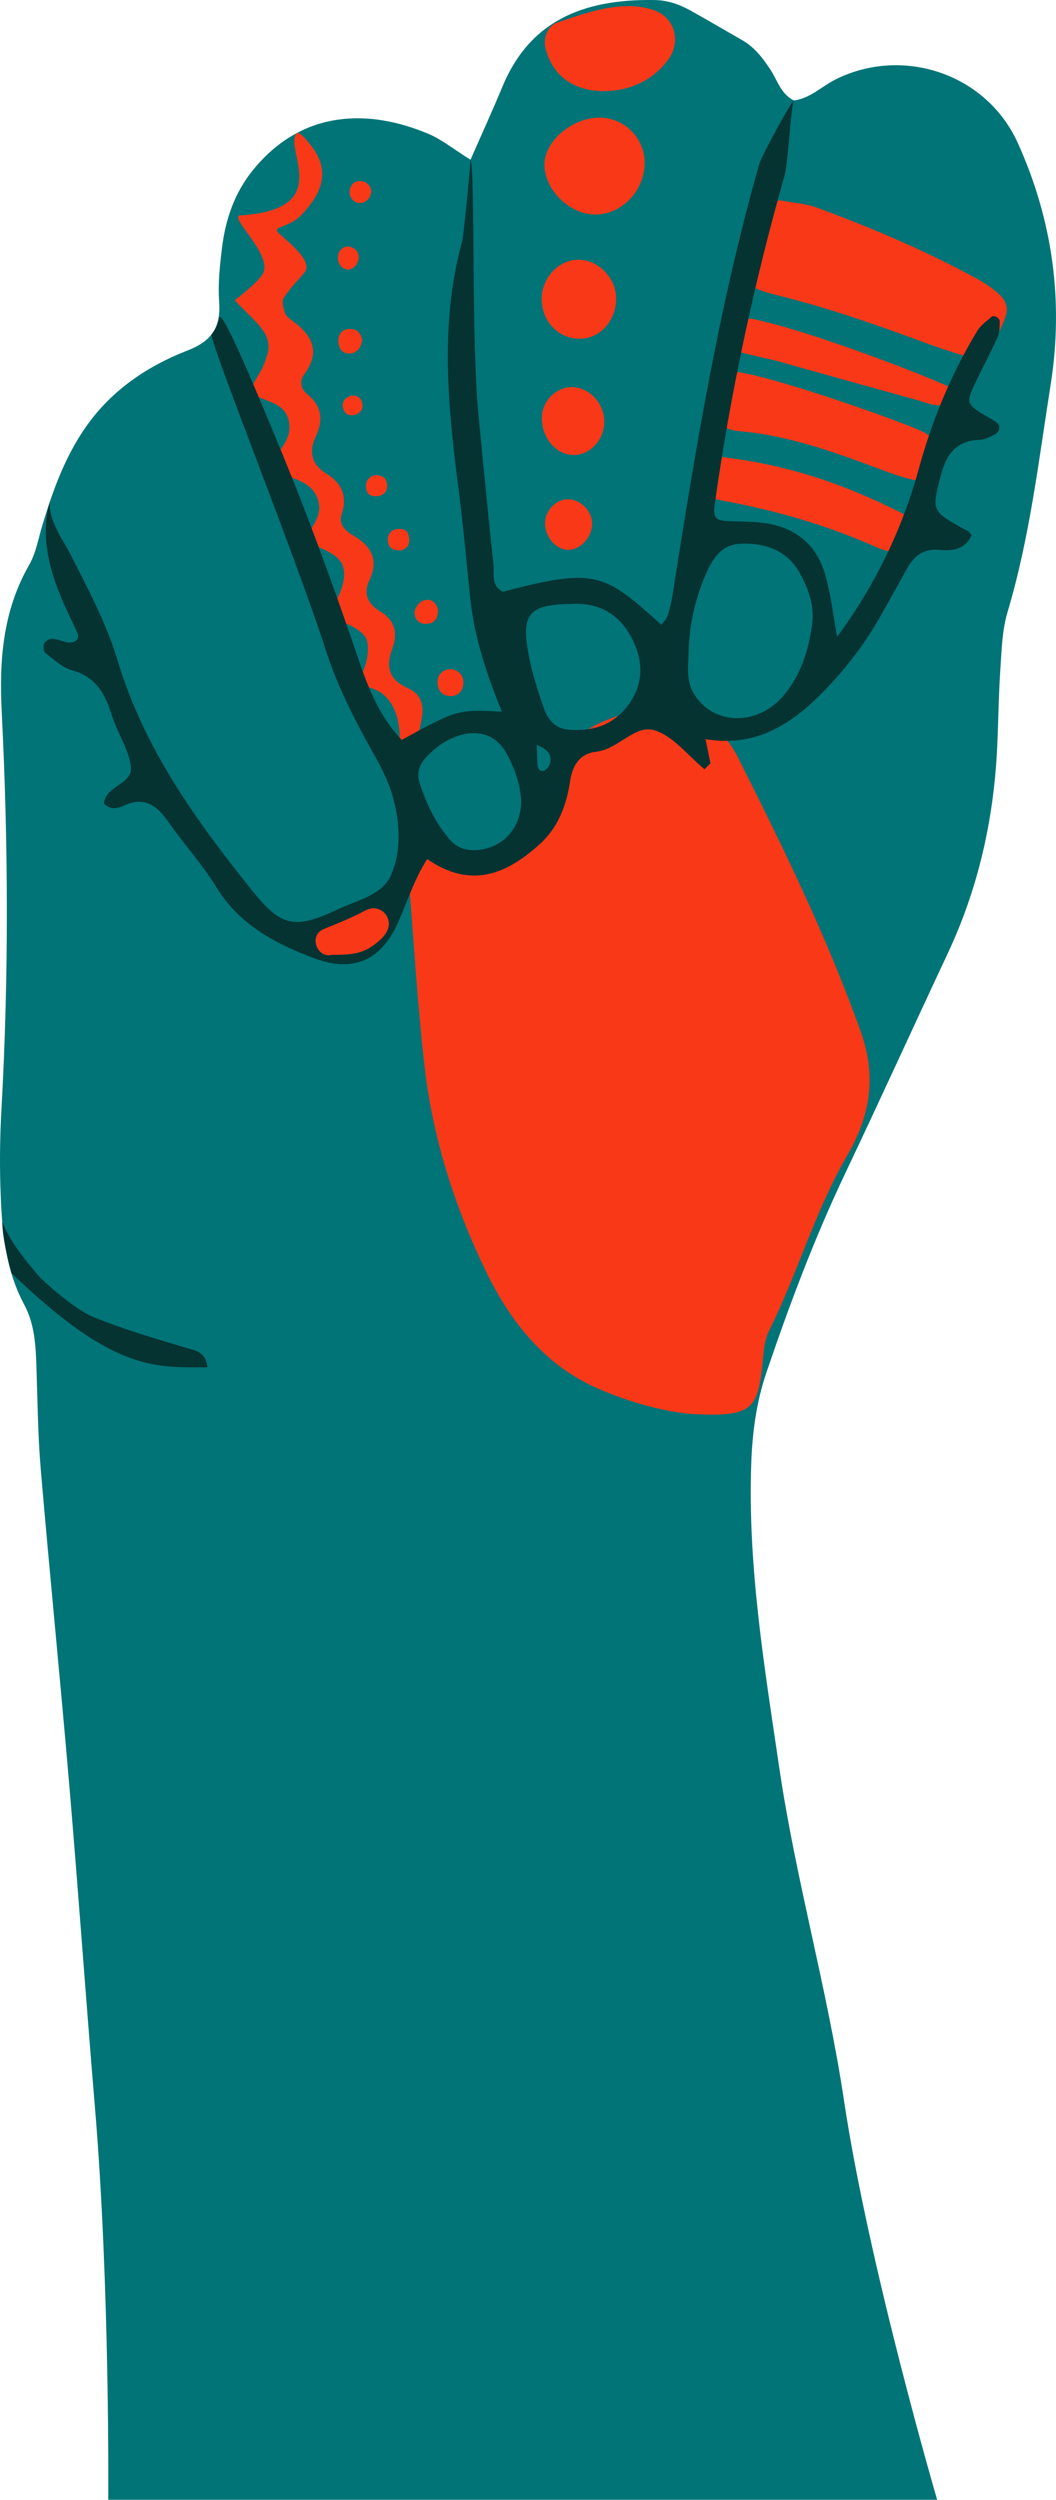 <?xml version="1.0" encoding="UTF-8"?>
<svg id="a" data-name="original" xmlns="http://www.w3.org/2000/svg" width="112.763" height="266.777" viewBox="0 0 112.763 266.777">
  <path d="M.037,126.412c.129,4.408.394,8.799,2.556,12.828,1.113,2.075,1.228,4.394,1.301,6.707.116,3.636.153,7.281.462,10.902.961,11.246,2.09,22.478,3.048,33.724.975,11.443,1.776,22.9,2.737,34.345,1.613,19.228,1.417,41.859,1.417,41.859h88.514s-7.289-24.888-9.954-42.652c-1.79-11.927-5.149-23.542-6.907-35.485-1.59-10.802-3.386-21.551-2.987-32.538.12-3.295.552-6.489,1.601-9.582,2.46-7.252,5.151-14.412,8.448-21.34,3.701-7.777,7.261-15.62,10.922-23.416,3.219-6.855,4.869-14.084,5.266-21.618.151-2.868.16-5.744.354-8.609.141-2.093.186-4.261.779-6.244,2.37-7.927,3.313-16.113,4.596-24.232,1.409-8.919.213-17.59-3.512-25.813-3.332-7.355-12.215-10.344-19.403-6.796-1.518.749-2.769,2.062-4.506,2.271-1.375-.699-1.725-2.072-2.43-3.174-.834-1.301-1.752-2.51-3.133-3.293-1.826-1.036-3.632-2.106-5.467-3.127-1.181-.657-2.436-1.099-3.817-1.124-7.718-.137-13.379,2.273-16.267,9.237-1.016,2.451-2.122,4.865-3.41,7.806-1.854-1.159-3.066-2.153-4.449-2.741-6.269-2.662-13.416-2.688-18.721,3.766-2.026,2.466-2.994,5.322-3.372,8.402-.233,1.896-.438,3.834-.3,5.728.196,2.691-.781,4.193-3.351,5.19-4.336,1.682-8.13,4.244-10.871,8.151-2.234,3.184-3.523,6.771-4.638,10.446-.442,1.456-.698,3.031-1.439,4.322C.301,65.193-.091,70.483.181,75.894c.711,14.161.764,28.318-.024,42.478-.149,2.675-.198,5.363-.12,8.04Z" fill="#007477"/>
  <g>
    <path d="M73.976,150.909c-2.583-.178-6.699-1.155-10.528-2.907-5.47-2.502-9.051-7.143-11.564-12.335-3.336-6.894-5.68-14.226-6.553-21.887-.736-6.456-1.125-12.952-1.643-19.432-.06-.756-.021-1.53.066-2.285.274-2.369,1.2-2.974,3.425-2.24,1.271.419,2.504.955,3.781,1.354,2.516.786,4.638.136,5.857-2.111.899-1.658,1.682-3.498,1.971-5.343.543-3.462,2.671-5.43,5.596-6.711,2.251-.985,4.753-1.38,6.491-3.415.51-.597,1.636-.379,2.081.209,1.843,2.429,4.426,4.209,5.841,7.024,4.812,9.57,9.513,19.163,13.126,29.294,1.734,4.862.934,9.066-1.432,13.14-3.473,5.979-5.324,12.649-8.387,18.796-.569,1.141-.571,2.588-.728,3.906-.542,4.557-1.292,5.233-7.401,4.94Z" fill="#f93818"/>
    <path d="M43.531,73.427c-1.952-.858-2.378-2.227-1.649-4.166.598-1.59.345-3.021-1.233-3.973-1.319-.796-1.911-1.862-1.21-3.345,1.023-2.166.243-3.632-1.672-4.77-.829-.492-1.654-1.163-1.287-2.274.648-1.958.018-3.339-1.659-4.373-1.572-.97-1.859-2.332-1.107-3.936.835-1.781.661-3.278-.95-4.567-.65-.52-.794-1.376-.291-2.058,1.816-2.464.849-4.227-1.307-5.766-.304-.217-.654-.509-.755-.836-.156-.501-.342-1.208-.111-1.572.608-.956,1.423-1.783,2.173-2.646,1.029-1.183-1.391-3.058-2.564-4.124-1.111-1.01.759-.501,2.311-2.122,2.027-2.117,3-4.387,1.335-6.891-.261-.393-1.572-2.126-1.867-1.8-1.465,1.62,4.11,8.075-5.786,8.759-.109.008-.21.017-.308.012-1.099.324,3.797,4.419,2.383,6.38-.582.806-1.492,1.518-2.25,2.157-.205.173-.413.336-.626.49-.056.244,2.539,2.343,3.222,3.641.288.548.371,1.049.34,1.526.08.171-.436,1.794-.825,2.439-.672,1.114-1.057,1.748-1.082,2.277,1.444,1.065,3.658.898,4.094,3.11.422,2.143-1.507,3.332-2.193,5.011.038.108.721.264,1.043.406,1.519.671,3.443.922,4.157,2.656.795,1.933-.666,3.203-1.47,4.73.127.11,3.594.957,4.176,2.466.675,1.75-.626,3.743-1.382,5.249-.082.162-.185.291-.297.404.02.018.05.039.071.057.179-.052,3.952.82,4.274,2.542.293,1.569-.433,3.29-1.211,4.715,4.4-.124,5.074,4.316,4.496,7.796.125.039.269.044.434.001.489-.126,1.119-.523,1.276-.95.391-1.061.566-2.204.792-3.322.293-1.452-.016-2.687-1.486-3.333Z" fill="#f93818"/>
    <path d="M83.247,21.372c1.416.27,2.786.345,4.016.799,5.903,2.179,11.692,4.633,17.216,7.667.828.455,1.631,1.012,2.309,1.663.539.517.878,1.253.639,2.08-.434,1.499-1.195,2.808-2.397,3.813-.599.501-1.349.789-2.127.556-1.458-.436-2.905-.919-4.332-1.448-5.004-1.855-10.041-3.602-15.222-4.909-.918-.231-1.872-.436-2.702-.861-.64-.328-1.297-.887-1.622-1.512-.882-1.696.057-5.685,1.65-6.859.722-.532,1.73-.679,2.573-.988Z" fill="#f93818"/>
    <path d="M98.817,46.223c1.064.66,1.265,1.823,1.163,3.041-.113,1.334-1.037,2.25-2.234,1.99-1.113-.241-2.209-.599-3.278-.999-5.017-1.877-10.03-3.752-15.431-4.229-.379-.034-.762-.107-1.126-.217-1.136-.344-2.152-.834-2.291-2.213-.172-1.702.567-3.22,1.852-3.889,1.628-.849,19.893,5.614,21.345,6.515Z" fill="#f93818"/>
    <path d="M76.778,48.736c7.506.85,13.587,3.041,19.424,5.978.491.247.939.669,1.275,1.11.492.645.547,1.446.187,2.163-.365.727-1.053,1.132-1.874,1.014-.741-.107-1.499-.29-2.18-.595-5.257-2.353-10.743-3.925-16.396-4.97-2.178-.403-2.864-1.007-2.705-2.187.224-1.662,1.432-2.572,2.27-2.512Z" fill="#f93818"/>
    <path d="M64.605,9.723c-3.28.043-5.57-1.584-6.339-4.505-.305-1.16.196-2.454,1.263-2.813,2.495-.84,4.994-1.759,7.673-1.753.92.002,1.892.158,2.747.486,2.119.811,2.772,3.292,1.452,5.154-1.524,2.151-3.985,3.393-6.796,3.43Z" fill="#f93818"/>
    <path d="M68.826,17.101c.158,2.978-2.16,5.641-5.041,5.791-2.763.143-5.581-2.477-5.649-5.252-.06-2.489,2.887-5.062,5.828-5.087,2.565-.023,4.727,2,4.862,4.549Z" fill="#f93818"/>
    <path d="M82.941,38.515c-1.458-.348-2.927-.658-4.37-1.059-.853-.237-1.169-1.013-1.047-1.778.118-.736.544-1.455,1.404-1.595.545-.089,1.138-.112,1.673.003,6.68,1.43,20.713,6.947,21.225,7.476.207.214-.41,1.544-.744,1.626-1.165.286-2.209-.242-3.303-.539-3.826-1.039-14.838-4.134-14.838-4.134Z" fill="#f93818"/>
    <path d="M35.908,102.602c-.318-.072-1.077-.151-1.762-.418-.9-.351-1.609-.967-1.693-2.036-.081-1.033.215-1.513,1.013-2.053,4.819.189,4.584-2.134,6.828-2.531,1.844-.327,2.772,1.074,2.119,2.874-.908,2.505-3.357,4.184-6.505,4.165Z" fill="#f93818"/>
    <path d="M65.789,31.681c.082,2.317-1.479,4.273-3.552,4.451-2.407.207-4.366-1.67-4.392-4.209-.023-2.21,1.764-4.166,3.839-4.204,2.093-.038,4.03,1.831,4.105,3.962Z" fill="#f93818"/>
    <path d="M64.526,45.108c-.048,1.791-1.399,3.316-3.048,3.439-2.002.15-3.706-1.783-3.612-4.095.071-1.736,1.62-3.208,3.301-3.137,1.861.079,3.412,1.83,3.359,3.793Z" fill="#f93818"/>
    <path d="M63.227,55.815c.033,1.337-.989,2.631-2.247,2.843-1.39.235-2.794-1.207-2.779-2.854.012-1.349,1.202-2.551,2.495-2.521,1.298.03,2.498,1.231,2.53,2.532Z" fill="#f93818"/>
    <path d="M48.162,71.399c.801.118,1.329.652,1.322,1.47-.007.82-.554,1.437-1.404,1.423-.854-.013-1.36-.654-1.358-1.473.003-.825.499-1.366,1.44-1.42Z" fill="#f93818"/>
    <path d="M38.669,36.264c-.081.824-.561,1.432-1.334,1.465-.858.037-1.236-.669-1.204-1.47.023-.588.404-1.058.998-1.139.829-.113,1.376.293,1.54,1.144Z" fill="#f93818"/>
    <path d="M46.775,65.063c.009.781-.252,1.439-1.144,1.513-.861.072-1.407-.482-1.362-1.281.024-.421.477-1.011.879-1.176.777-.319,1.394.057,1.627.944Z" fill="#f93818"/>
    <path d="M42.783,58.735c-.602.016-1.161-.129-1.308-.696-.196-.754.053-1.418.923-1.579.553-.102,1.102.11,1.238.689.172.734.021,1.408-.852,1.586Z" fill="#f93818"/>
    <path d="M37.439,42.241c.68-.12,1.13.21,1.254.826.124.614-.258,1.066-.839,1.217-.662.172-1.125-.209-1.248-.82-.123-.609.257-1.02.833-1.222Z" fill="#f93818"/>
    <path d="M37.194,28.781c-.652-.071-1.012-.478-1.1-1.086-.125-.863.565-1.569,1.317-1.347.592.175.966.624.877,1.263-.085.605-.448,1.044-1.093,1.17Z" fill="#f93818"/>
    <path d="M39.652,20.377c-.043.615-.353,1.063-.936,1.25-.733.235-1.489-.471-1.376-1.286.088-.641.509-1.054,1.151-1.016.601.036,1.051.395,1.161,1.052Z" fill="#f93818"/>
    <path d="M40.084,50.704c.614-.014,1.127.258,1.23.848.158.903-.364,1.406-1.253,1.412-.678.004-1.001-.487-.983-1.108.017-.608.368-1.033,1.006-1.152Z" fill="#f93818"/>
  </g>
  <g>
    <path d="M105.888,44.743c-2.811-1.623-2.825-1.623-1.619-4.142.743-1.552,1.563-3.068,2.265-4.638.221-.493.196-1.107.225-1.668.008-.151-.171-.361-.319-.456-.136-.087-.423-.142-.513-.063-.551.482-1.2.924-1.568,1.53-2.794,4.605-4.823,9.535-6.249,14.734-1.788,6.517-4.719,12.499-8.731,17.944l-.15.179s.166-.208.165-.207c-.424-2.252-.664-4.558-1.313-6.743-.887-2.99-3.022-4.831-6.146-5.345-1.117-.184-2.267-.207-3.403-.227-2.208-.039-2.443-.213-2.177-2.077,1.676-11.762,4.165-23.348,7.407-34.781.428-1.508.595-6.641,1.008-8.06-.323.222-3.086,5.216-3.678,6.729-4.314,15.113-6.848,30.595-9.285,46.095-.118.75-.296,1.498-.533,2.218-.111.337-.429.606-.654.906-6.124-5.487-6.953-6.131-16.909-3.522-1.324-.643-.912-1.946-1.025-2.986-.577-5.312-1.084-10.632-1.599-15.95-.765-7.886-.338-26.026-.84-27.164-.175,2.363-.758,8.185-.899,8.697-2.431,8.852-1.504,17.833-.34,26.786.493,3.791.807,7.604,1.217,11.406.452,4.188,1.788,8.131,3.365,12.004-4.735-.234-4.788-.208-10.693,3.019-2.294-2.387-3.539-5.425-4.571-8.466-2.703-7.968-5.582-15.85-8.823-23.627-1.415-3.396-5.887-14.341-6.103-12.913-.07.464-.392,1.293-.826,1.747.101,1.546,8.933,23.517,12.204,33.653,1.236,3.829,3.04,7.398,5.015,10.895.837,1.483,1.652,3.036,2.118,4.66.801,2.794.986,5.801-.14,8.445-.921,2.162-3.554,2.693-5.594,3.646-4.72,2.205-6.097,1.974-9.3-2.018-5.985-7.46-11.521-15.157-14.335-24.544-1.191-3.975-3.224-7.721-5.104-11.456-.482-.957-2.358-3.561-2.109-5.45-1.774,5.891,2.308,12.245,2.974,14.165.193.555-.406.99-1.085.858-.557-.108-1.097-.36-1.652-.388-.288-.014-.74.257-.851.515-.12.278-.056.858.151,1.016.898.689,1.801,1.552,2.843,1.837,2.351.643,3.407,2.288,4.092,4.38.119.364.236.729.376,1.086.625,1.602,1.597,3.16,1.798,4.811.231,1.897-2.712,2.008-2.875,3.94.636.676,1.425.555,2.108.235,2.223-1.041,3.561-.019,4.79,1.748,1.639,2.356,3.608,4.498,5.102,6.936,2.468,4.027,6.297,6.034,10.459,7.595,4.111,1.542,7.098.256,8.896-3.709.997-2.197,1.69-4.543,3.158-6.884,4.739,3.293,8.607,1.546,12.112-1.673,1.895-1.739,2.787-4.136,3.151-6.626.26-1.777,1.095-2.961,2.78-3.147,2.358-.26,4.131-2.928,6.222-2.295,2.02.612,3.587,2.715,5.354,4.163.209-.213.418-.424.629-.636-.148-.733-.295-1.466-.519-2.578,5.941.983,9.926-2.146,13.517-6.06,2.077-2.263,3.872-4.738,5.364-7.428.835-1.505,1.694-2.997,2.512-4.512.784-1.453,1.791-2.392,3.627-2.198,1.36.143,2.705-.054,3.379-1.551-.112-.146-.192-.349-.339-.428-4.02-2.159-3.919-2.147-2.951-5.923.597-2.329,1.674-3.792,4.219-3.847.367-.008.741-.187,1.091-.335.507-.215,1.053-.511.932-1.143-.054-.282-.491-.535-.803-.716ZM39.476,101.141c-1.201.757-2.619.753-3.992.755-1.614.44-2.584-2.058-.919-2.746,1.302-.538,2.594-1.038,3.854-1.676.673-.341,1.207-.73,2-.453.592.207,1.012.751,1.092,1.369.154,1.199-1.137,2.185-2.034,2.751ZM51.066,90.708c-1.196.122-2.258-.188-3.07-1.138-1.509-1.765-2.483-3.816-3.187-6.005-.318-.988-.068-1.896.604-2.646,1.03-1.15,2.249-2.035,3.766-2.467,2.046-.583,3.845.056,4.881,1.901.938,1.67,1.517,3.477,1.6,5.138-.029,2.887-1.928,4.945-4.594,5.217ZM58.749,81.437c-.065.313-.373.704-.661.811-.386.144-.674-.186-.696-.646-.034-.697-.052-1.395-.077-2.093.859.356,1.671.777,1.434,1.928ZM67.06,75.273c-1.619,2.186-3.953,2.84-6.528,2.577-1.206-.123-2.051-1.09-2.428-2.175-.681-1.955-1.326-3.951-1.691-5.982-.753-4.196.104-5.164,4.537-5.243,2.826-.166,5.205.935,6.626,3.876,1.184,2.449,1.096,4.769-.517,6.947ZM86.715,66.722c-.381,2.694-1.201,5.252-2.931,7.378-2.822,3.469-7.688,3.345-9.715-.117-.848-1.448-.557-2.961-.53-4.474.061-2.712.631-5.321,1.657-7.821.743-1.81,1.653-3.584,3.943-3.665,2.644-.093,4.961.742,6.3,3.19.921,1.685,1.557,3.516,1.275,5.508Z" fill="#043332"/>
    <path d="M19.759,143.807c-3.294-.99-6.586-1.947-9.789-3.254-2.114-.863-5.459-3.941-5.784-4.322-1.583-1.851-3.163-3.798-3.947-5.84.043,1.719.493,3.559.99,5.475,11.038,10.616,15.351,10.022,20.921,10.059-.145-1.712-1.356-1.808-2.392-2.119Z" fill="#043332"/>
  </g>
</svg>
